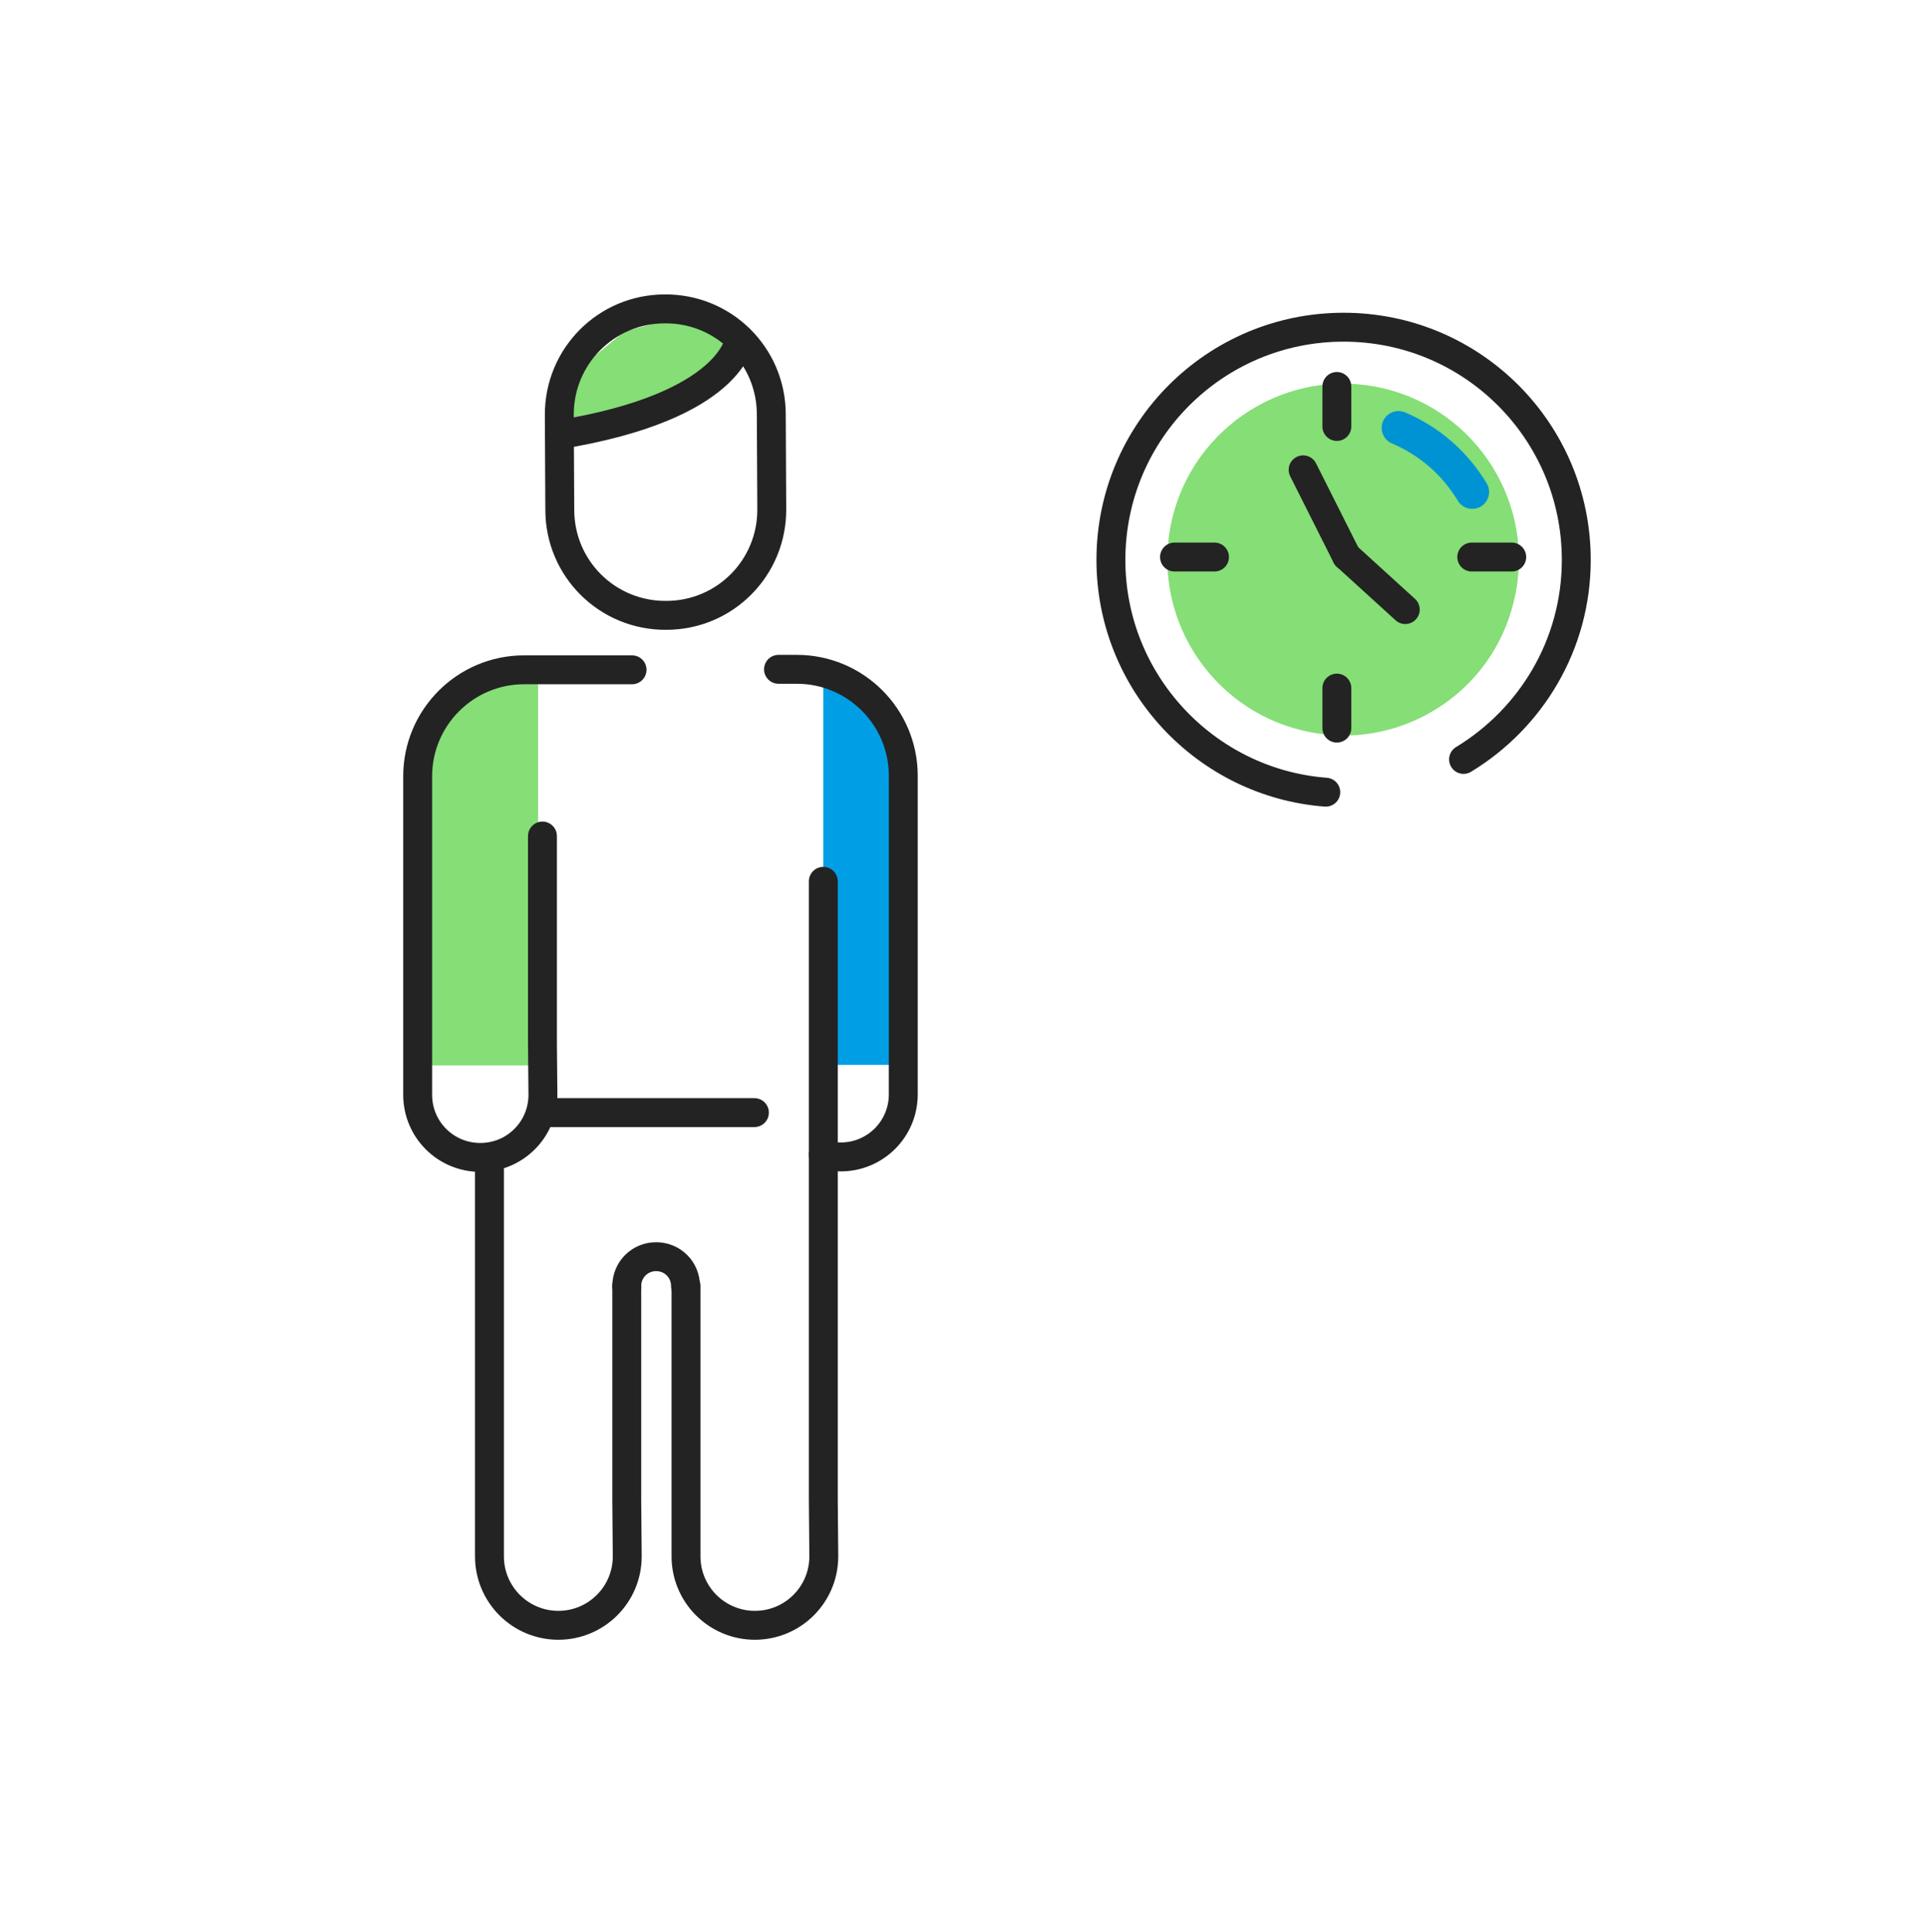 <svg width="400" height="401" viewBox="0 0 400 401" fill="none" xmlns="http://www.w3.org/2000/svg">
<path d="M303.8 157.607C317.8 149.107 327.2 133.807 327.2 116.207C327.2 89.507 305.6 67.907 278.9 67.907C252.2 67.907 230.6 89.507 230.6 116.207C230.6 141.607 250.3 162.507 275.2 164.407" stroke="#232323" stroke-width="6" stroke-miterlimit="10" stroke-linecap="round" stroke-linejoin="round"/>
<path d="M305.6 141.007C297.4 149.807 285 154.407 272.3 152.007C252.5 148.407 239.3 129.407 242.9 109.607C246.5 89.807 265.5 76.607 285.3 80.207C305.1 83.807 318.3 102.807 314.7 122.607C313.4 129.807 310.2 136.007 305.6 141.007Z" fill="#85DE76"/>
<path d="M290.301 88.807C296.901 91.607 302.101 96.307 305.601 102.107" stroke="#0093D4" stroke-width="7" stroke-miterlimit="10" stroke-linecap="round" stroke-linejoin="round"/>
<path d="M279.5 115.407L291.7 126.507" stroke="#232323" stroke-width="6" stroke-miterlimit="10" stroke-linecap="round" stroke-linejoin="round"/>
<path d="M279.5 115.407L270.5 97.507" stroke="#232323" stroke-width="6" stroke-miterlimit="10" stroke-linecap="round" stroke-linejoin="round"/>
<path d="M277.5 80.207V88.507" stroke="#232323" stroke-width="6" stroke-miterlimit="10" stroke-linecap="round" stroke-linejoin="round"/>
<path d="M243.801 115.607H252.101" stroke="#232323" stroke-width="6" stroke-miterlimit="10" stroke-linecap="round" stroke-linejoin="round"/>
<path d="M277.5 151.107V142.807" stroke="#232323" stroke-width="6" stroke-miterlimit="10" stroke-linecap="round" stroke-linejoin="round"/>
<path d="M313.8 115.607H305.5" stroke="#232323" stroke-width="6" stroke-miterlimit="10" stroke-linecap="round" stroke-linejoin="round"/>
<path d="M186.9 160.007L186.4 157.107C185 149.607 178 142.707 170.9 140.807V221.007H187.3C187.2 221.107 187.4 162.607 186.9 160.007Z" fill="#009EE5"/>
<path d="M111.701 139.707L105.001 140.507C97.301 141.607 89.301 149.007 87.701 157.107L87.201 160.007C86.701 162.607 86.901 221.107 86.901 221.107H111.701V139.707Z" fill="#85DE76"/>
<path d="M129.6 68.807L120 76.707L116.1 87.507L118.1 92.007L132.1 89.107L144.7 84.107L149.8 78.807L151.1 73.507L150.5 68.807L139.6 66.107L129.6 68.807Z" fill="#85DE76"/>
<path d="M160.2 105.607C160.3 117.807 150.5 127.707 138.3 127.707C126.1 127.807 116.2 118.007 116.2 105.807L116.1 86.207C116 74.007 125.8 64.107 138 64.107C150.2 64.007 160.1 73.807 160.1 86.007L160.2 105.607Z" stroke="#232323" stroke-width="6" stroke-miterlimit="10" stroke-linecap="round" stroke-linejoin="round"/>
<path d="M153.5 70.407C153.5 70.407 152.3 84.307 116.1 90.207" stroke="#232323" stroke-width="6" stroke-miterlimit="10" stroke-linecap="round" stroke-linejoin="round"/>
<path d="M156.599 230.907H114.199" stroke="#232323" stroke-width="6" stroke-miterlimit="10" stroke-linecap="round" stroke-linejoin="round"/>
<path d="M112.599 173.507V216.507L112.699 227.207C112.699 234.407 106.899 240.207 99.699 240.207C92.499 240.207 86.699 234.407 86.699 227.207V208.207V161.107C86.699 148.907 96.599 139.007 108.799 139.007H114.499C114.799 139.007 123.599 139.007 131.199 139.007" stroke="#232323" stroke-width="6" stroke-miterlimit="10" stroke-linecap="round" stroke-linejoin="round"/>
<path d="M170.9 239.607C172 239.907 173.2 240.107 174.5 240.107C181.7 240.107 187.5 234.307 187.5 227.107V208.107V161.007C187.5 148.807 177.6 138.907 165.4 138.907H161.6" stroke="#232323" stroke-width="6" stroke-miterlimit="10" stroke-linecap="round" stroke-linejoin="round"/>
<path d="M130.1 266.907V311.207L130.2 323.007C130.2 330.907 123.8 337.307 115.9 337.307C108 337.307 101.6 330.907 101.6 323.007V302.007V241.107" stroke="#232323" stroke-width="6" stroke-miterlimit="10" stroke-linecap="round" stroke-linejoin="round"/>
<path d="M170.9 182.907V311.207L171 323.007C171 330.907 164.6 337.307 156.7 337.307C148.8 337.307 142.4 330.907 142.4 323.007V302.007V266.907" stroke="#232323" stroke-width="6" stroke-miterlimit="10" stroke-linecap="round" stroke-linejoin="round"/>
<path d="M142.3 266.907C142.3 263.507 139.6 260.807 136.2 260.807C132.8 260.807 130.1 263.507 130.1 266.907" stroke="#232323" stroke-width="6" stroke-miterlimit="10" stroke-linecap="round" stroke-linejoin="round"/>
</svg>
